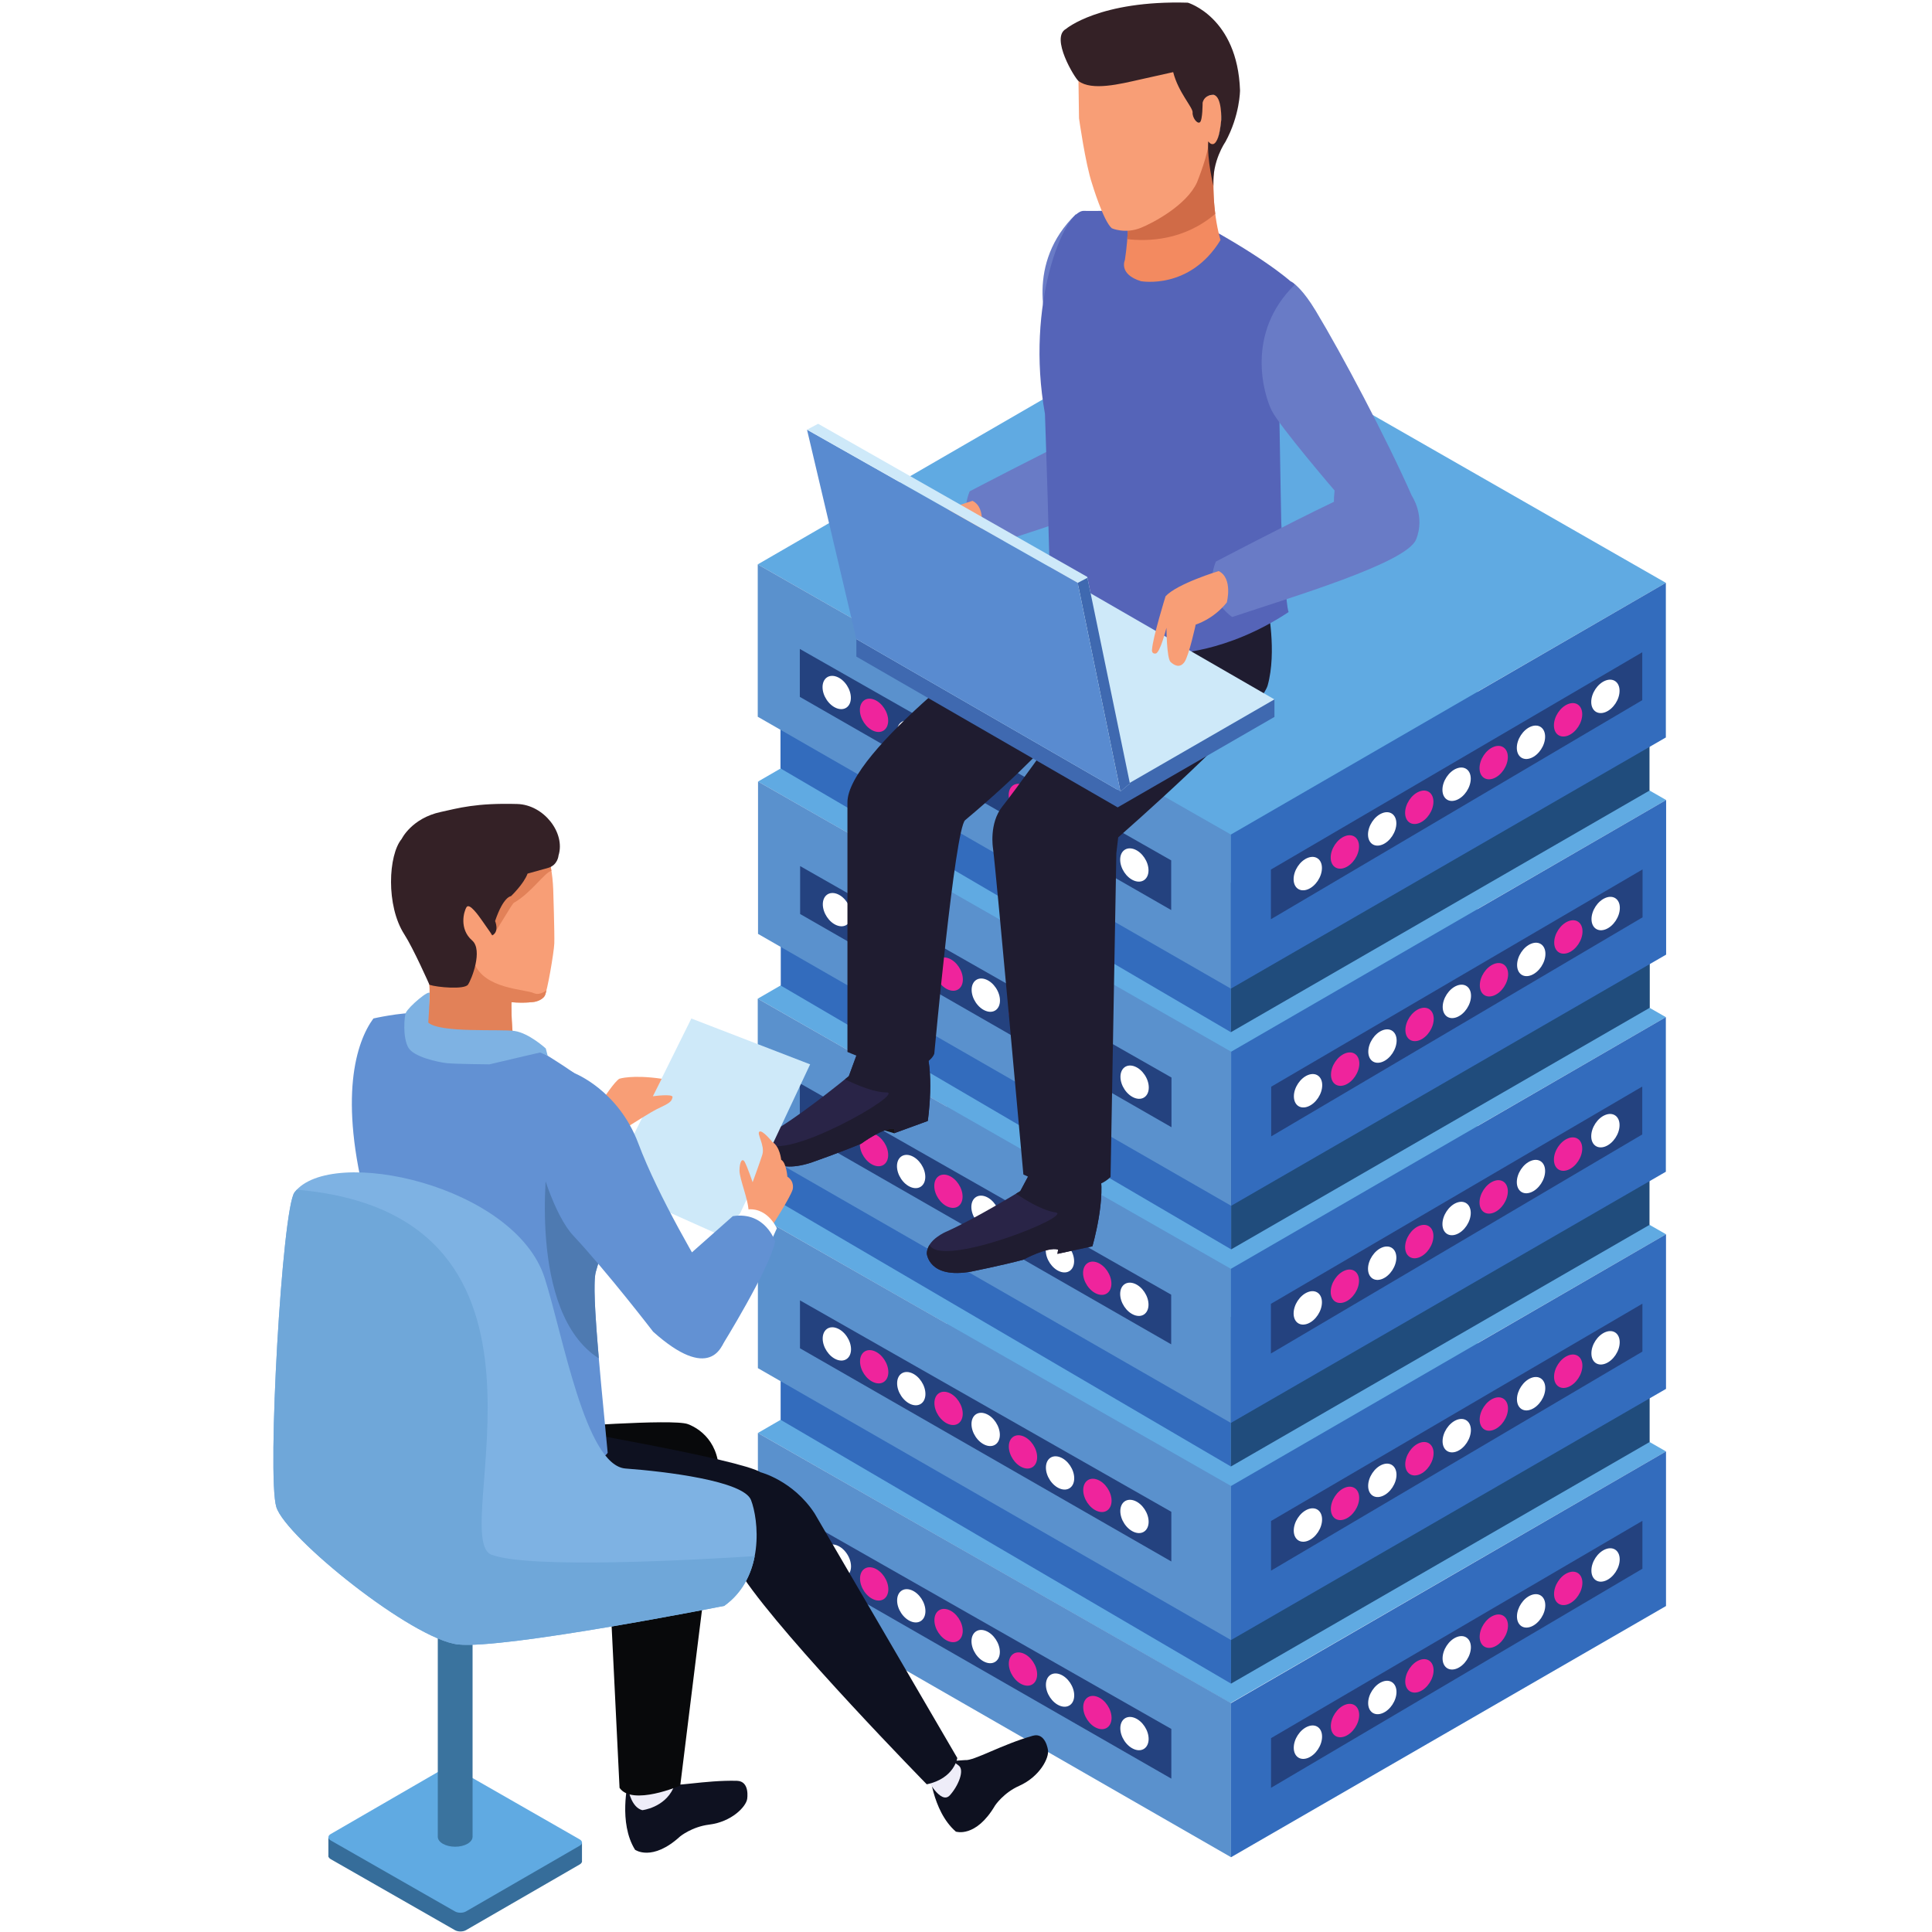 <?xml version="1.0" encoding="UTF-8"?>
<svg xmlns="http://www.w3.org/2000/svg" xmlns:xlink="http://www.w3.org/1999/xlink" width="375pt" height="375pt" viewBox="0 0 375 375" version="1.2">
<defs>
<clipPath id="clip1">
  <path d="M 147 229 L 323.297 229 L 323.297 331 L 147 331 Z M 147 229 "/>
</clipPath>
<clipPath id="clip2">
  <path d="M 238 281 L 323.297 281 L 323.297 361 L 238 361 Z M 238 281 "/>
</clipPath>
<clipPath id="clip3">
  <path d="M 147 187 L 323.297 187 L 323.297 289 L 147 289 Z M 147 187 "/>
</clipPath>
<clipPath id="clip4">
  <path d="M 238 239 L 323.297 239 L 323.297 319 L 238 319 Z M 238 239 "/>
</clipPath>
<clipPath id="clip5">
  <path d="M 147 144 L 323.297 144 L 323.297 247 L 147 247 Z M 147 144 "/>
</clipPath>
<clipPath id="clip6">
  <path d="M 238 197 L 323.297 197 L 323.297 277 L 238 277 Z M 238 197 "/>
</clipPath>
<clipPath id="clip7">
  <path d="M 147 102 L 323.297 102 L 323.297 205 L 147 205 Z M 147 102 "/>
</clipPath>
<clipPath id="clip8">
  <path d="M 238 155 L 323.297 155 L 323.297 235 L 238 235 Z M 238 155 "/>
</clipPath>
<clipPath id="clip9">
  <path d="M 147 60 L 323.297 60 L 323.297 162 L 147 162 Z M 147 60 "/>
</clipPath>
<clipPath id="clip10">
  <path d="M 238 113 L 323.297 113 L 323.297 192 L 238 192 Z M 238 113 "/>
</clipPath>
</defs>
<g id="surface1">
<rect x="0" y="0" width="375" height="375" style="fill:rgb(100%,100%,100%);fill-opacity:1;stroke:none;"/>
<rect x="0" y="0" width="375" height="375" style="fill:rgb(100%,100%,100%);fill-opacity:1;stroke:none;"/>
<rect x="0" y="0" width="375" height="375" style="fill:rgb(100%,100%,100%);fill-opacity:1;stroke:none;"/>
<g clip-path="url(#clip1)" clip-rule="nonzero">
<path style=" stroke:none;fill-rule:nonzero;fill:rgb(37.65%,66.669%,88.629%);fill-opacity:1;" d="M 238.84 330.574 L 147.105 278.141 L 231.66 229.207 L 323.371 281.719 L 238.84 330.574 "/>
</g>
<path style=" stroke:none;fill-rule:nonzero;fill:rgb(35.289%,56.859%,80.389%);fill-opacity:1;" d="M 238.945 360.484 L 147.105 307.703 L 147.105 278.141 L 238.945 330.574 L 238.945 360.484 "/>
<path style=" stroke:none;fill-rule:nonzero;fill:rgb(14.119%,25.879%,49.799%);fill-opacity:1;" d="M 227.355 345.234 L 155.277 303.852 L 155.277 294.555 L 227.355 335.59 L 227.355 345.234 "/>
<g clip-path="url(#clip2)" clip-rule="nonzero">
<path style=" stroke:none;fill-rule:nonzero;fill:rgb(20%,42.349%,74.12%);fill-opacity:1;" d="M 238.945 330.574 L 323.371 281.719 L 323.371 311.73 L 238.945 360.484 L 238.945 330.574 "/>
</g>
<path style=" stroke:none;fill-rule:nonzero;fill:rgb(93.729%,14.119%,61.179%);fill-opacity:1;" d="M 215.754 333.457 C 215.742 335.141 214.504 336.039 212.988 335.457 C 211.473 334.879 210.246 333.039 210.254 331.355 C 210.262 329.668 211.496 328.77 213.016 329.352 C 214.535 329.934 215.758 331.77 215.754 333.457 "/>
<path style=" stroke:none;fill-rule:nonzero;fill:rgb(100%,100%,100%);fill-opacity:1;" d="M 222.949 337.543 C 222.938 339.227 221.703 340.121 220.191 339.543 C 218.668 338.961 217.445 337.125 217.453 335.438 C 217.461 333.75 218.699 332.855 220.215 333.434 C 221.73 334.02 222.957 335.852 222.949 337.543 "/>
<path style=" stroke:none;fill-rule:nonzero;fill:rgb(93.729%,14.119%,61.179%);fill-opacity:1;" d="M 201.309 325.016 C 201.297 326.699 200.062 327.594 198.547 327.016 C 197.027 326.43 195.805 324.598 195.812 322.91 C 195.816 321.223 197.059 320.328 198.574 320.906 C 200.09 321.488 201.32 323.324 201.309 325.016 "/>
<path style=" stroke:none;fill-rule:nonzero;fill:rgb(100%,100%,100%);fill-opacity:1;" d="M 208.504 329.094 C 208.496 330.781 207.27 331.68 205.746 331.098 C 204.23 330.516 203 328.68 203.012 326.996 C 203.023 325.309 204.25 324.41 205.773 324.992 C 207.289 325.574 208.516 327.41 208.504 329.094 "/>
<path style=" stroke:none;fill-rule:nonzero;fill:rgb(93.729%,14.119%,61.179%);fill-opacity:1;" d="M 186.867 316.566 C 186.855 318.254 185.621 319.152 184.105 318.57 C 182.586 317.984 181.359 316.152 181.367 314.465 C 181.379 312.777 182.609 311.883 184.133 312.465 C 185.648 313.043 186.871 314.883 186.867 316.566 "/>
<path style=" stroke:none;fill-rule:nonzero;fill:rgb(100%,100%,100%);fill-opacity:1;" d="M 194.07 320.652 C 194.059 322.34 192.82 323.234 191.305 322.652 C 189.785 322.074 188.562 320.234 188.566 318.551 C 188.57 316.863 189.812 315.965 191.332 316.547 C 192.844 317.129 194.07 318.965 194.07 320.652 "/>
<path style=" stroke:none;fill-rule:nonzero;fill:rgb(93.729%,14.119%,61.179%);fill-opacity:1;" d="M 172.426 308.488 C 172.418 310.176 171.18 311.07 169.664 310.488 C 168.141 309.91 166.922 308.07 166.934 306.387 C 166.934 304.699 168.172 303.801 169.691 304.383 C 171.207 304.965 172.43 306.801 172.426 308.488 "/>
<path style=" stroke:none;fill-rule:nonzero;fill:rgb(100%,100%,100%);fill-opacity:1;" d="M 179.625 312.734 C 179.617 314.422 178.379 315.32 176.863 314.738 C 175.348 314.156 174.117 312.32 174.133 310.637 C 174.133 308.949 175.371 308.051 176.891 308.633 C 178.414 309.211 179.633 311.055 179.625 312.734 "/>
<path style=" stroke:none;fill-rule:nonzero;fill:rgb(100%,100%,100%);fill-opacity:1;" d="M 165.184 304.055 C 165.176 305.742 163.938 306.637 162.422 306.055 C 160.902 305.477 159.684 303.637 159.684 301.953 C 159.691 300.266 160.93 299.371 162.441 299.949 C 163.965 300.531 165.188 302.367 165.184 304.055 "/>
<path style=" stroke:none;fill-rule:nonzero;fill:rgb(14.119%,25.879%,49.799%);fill-opacity:1;" d="M 246.707 347.012 L 318.789 304.492 L 318.789 295.195 L 246.707 337.371 L 246.707 347.012 "/>
<path style=" stroke:none;fill-rule:nonzero;fill:rgb(93.729%,14.119%,61.179%);fill-opacity:1;" d="M 258.316 335.051 C 258.328 336.738 259.562 337.617 261.078 337.012 C 262.598 336.406 263.824 334.551 263.816 332.863 C 263.805 331.18 262.57 330.301 261.051 330.906 C 259.535 331.512 258.309 333.367 258.316 335.051 "/>
<path style=" stroke:none;fill-rule:nonzero;fill:rgb(100%,100%,100%);fill-opacity:1;" d="M 251.117 339.254 C 251.129 340.938 252.363 341.812 253.883 341.211 C 255.398 340.605 256.625 338.746 256.613 337.062 C 256.609 335.375 255.367 334.496 253.855 335.102 C 252.332 335.707 251.109 337.562 251.117 339.254 "/>
<path style=" stroke:none;fill-rule:nonzero;fill:rgb(93.729%,14.119%,61.179%);fill-opacity:1;" d="M 272.758 326.383 C 272.766 328.066 274 328.945 275.523 328.34 C 277.035 327.734 278.266 325.875 278.258 324.191 C 278.25 322.504 277.012 321.629 275.496 322.23 C 273.973 322.836 272.754 324.695 272.758 326.383 "/>
<path style=" stroke:none;fill-rule:nonzero;fill:rgb(100%,100%,100%);fill-opacity:1;" d="M 265.559 330.578 C 265.566 332.266 266.805 333.141 268.32 332.535 C 269.844 331.93 271.066 330.074 271.059 328.391 C 271.047 326.703 269.812 325.824 268.293 326.43 C 266.777 327.039 265.551 328.895 265.559 330.578 "/>
<path style=" stroke:none;fill-rule:nonzero;fill:rgb(93.729%,14.119%,61.179%);fill-opacity:1;" d="M 287.203 317.707 C 287.211 319.395 288.449 320.27 289.965 319.664 C 291.48 319.059 292.707 317.203 292.699 315.516 C 292.691 313.832 291.457 312.953 289.938 313.559 C 288.422 314.164 287.195 316.023 287.203 317.707 "/>
<path style=" stroke:none;fill-rule:nonzero;fill:rgb(100%,100%,100%);fill-opacity:1;" d="M 280.004 321.906 C 280.012 323.594 281.246 324.469 282.77 323.863 C 284.285 323.258 285.504 321.398 285.5 319.719 C 285.492 318.031 284.254 317.152 282.734 317.758 C 281.219 318.363 279.996 320.223 280.004 321.906 "/>
<path style=" stroke:none;fill-rule:nonzero;fill:rgb(93.729%,14.119%,61.179%);fill-opacity:1;" d="M 301.641 309.402 C 301.652 311.086 302.891 311.961 304.402 311.359 C 305.922 310.754 307.145 308.895 307.141 307.211 C 307.133 305.523 305.895 304.648 304.379 305.254 C 302.852 305.855 301.633 307.715 301.641 309.402 "/>
<path style=" stroke:none;fill-rule:nonzero;fill:rgb(100%,100%,100%);fill-opacity:1;" d="M 294.441 313.762 C 294.449 315.449 295.688 316.328 297.203 315.723 C 298.719 315.113 299.949 313.258 299.938 311.57 C 299.934 309.887 298.699 309.012 297.176 309.617 C 295.66 310.219 294.438 312.074 294.441 313.762 "/>
<path style=" stroke:none;fill-rule:nonzero;fill:rgb(100%,100%,100%);fill-opacity:1;" d="M 308.891 304.852 C 308.891 306.539 310.133 307.414 311.648 306.809 C 313.164 306.203 314.391 304.348 314.383 302.66 C 314.375 300.977 313.141 300.098 311.621 300.707 C 310.105 301.309 308.879 303.168 308.891 304.852 "/>
<path style=" stroke:none;fill-rule:nonzero;fill:rgb(20%,42.349%,74.12%);fill-opacity:1;" d="M 238.945 326.789 L 151.52 275.586 L 151.52 246.82 L 238.945 297.781 L 238.945 326.789 "/>
<path style=" stroke:none;fill-rule:nonzero;fill:rgb(12.549%,29.799%,48.63%);fill-opacity:1;" d="M 238.945 297.777 L 320.195 250.781 L 320.195 279.891 L 238.945 326.789 L 238.945 297.777 "/>
<g clip-path="url(#clip3)" clip-rule="nonzero">
<path style=" stroke:none;fill-rule:nonzero;fill:rgb(37.65%,66.669%,88.629%);fill-opacity:1;" d="M 238.84 288.426 L 147.105 235.988 L 231.66 187.059 L 323.371 239.57 L 238.84 288.426 "/>
</g>
<path style=" stroke:none;fill-rule:nonzero;fill:rgb(35.289%,56.859%,80.389%);fill-opacity:1;" d="M 238.945 318.332 L 147.105 265.555 L 147.105 235.988 L 238.945 288.426 L 238.945 318.332 "/>
<path style=" stroke:none;fill-rule:nonzero;fill:rgb(14.119%,25.879%,49.799%);fill-opacity:1;" d="M 227.355 303.082 L 155.277 261.703 L 155.277 252.402 L 227.355 293.441 L 227.355 303.082 "/>
<g clip-path="url(#clip4)" clip-rule="nonzero">
<path style=" stroke:none;fill-rule:nonzero;fill:rgb(20%,42.349%,74.12%);fill-opacity:1;" d="M 238.945 288.426 L 323.371 239.57 L 323.371 269.582 L 238.945 318.332 L 238.945 288.426 "/>
</g>
<path style=" stroke:none;fill-rule:nonzero;fill:rgb(93.729%,14.119%,61.179%);fill-opacity:1;" d="M 215.754 291.305 C 215.742 292.992 214.504 293.891 212.988 293.309 C 211.473 292.727 210.246 290.891 210.254 289.207 C 210.262 287.52 211.496 286.621 213.016 287.203 C 214.535 287.781 215.758 289.621 215.754 291.305 "/>
<path style=" stroke:none;fill-rule:nonzero;fill:rgb(100%,100%,100%);fill-opacity:1;" d="M 222.949 295.391 C 222.938 297.078 221.703 297.973 220.191 297.395 C 218.668 296.812 217.445 294.973 217.453 293.289 C 217.461 291.602 218.699 290.707 220.215 291.285 C 221.73 291.867 222.957 293.707 222.949 295.391 "/>
<path style=" stroke:none;fill-rule:nonzero;fill:rgb(93.729%,14.119%,61.179%);fill-opacity:1;" d="M 201.309 282.863 C 201.297 284.551 200.062 285.445 198.547 284.867 C 197.027 284.285 195.805 282.445 195.812 280.758 C 195.816 279.074 197.059 278.18 198.574 278.758 C 200.09 279.34 201.32 281.176 201.309 282.863 "/>
<path style=" stroke:none;fill-rule:nonzero;fill:rgb(100%,100%,100%);fill-opacity:1;" d="M 208.504 286.949 C 208.496 288.633 207.27 289.527 205.746 288.949 C 204.23 288.367 203 286.531 203.012 284.844 C 203.023 283.156 204.25 282.262 205.773 282.844 C 207.289 283.422 208.516 285.262 208.504 286.949 "/>
<path style=" stroke:none;fill-rule:nonzero;fill:rgb(93.729%,14.119%,61.179%);fill-opacity:1;" d="M 186.867 274.418 C 186.855 276.105 185.621 277 184.105 276.422 C 182.586 275.836 181.359 274 181.367 272.316 C 181.379 270.629 182.609 269.734 184.133 270.312 C 185.648 270.895 186.871 272.73 186.867 274.418 "/>
<path style=" stroke:none;fill-rule:nonzero;fill:rgb(100%,100%,100%);fill-opacity:1;" d="M 194.07 278.504 C 194.059 280.188 192.82 281.082 191.305 280.504 C 189.785 279.922 188.562 278.086 188.566 276.398 C 188.57 274.715 189.812 273.816 191.332 274.402 C 192.844 274.98 194.07 276.816 194.07 278.504 "/>
<path style=" stroke:none;fill-rule:nonzero;fill:rgb(93.729%,14.119%,61.179%);fill-opacity:1;" d="M 172.426 266.34 C 172.418 268.023 171.18 268.922 169.664 268.34 C 168.141 267.758 166.922 265.926 166.934 264.234 C 166.934 262.551 168.172 261.652 169.691 262.234 C 171.207 262.816 172.43 264.652 172.426 266.34 "/>
<path style=" stroke:none;fill-rule:nonzero;fill:rgb(100%,100%,100%);fill-opacity:1;" d="M 179.625 270.586 C 179.617 272.273 178.379 273.168 176.863 272.59 C 175.348 272.004 174.117 270.168 174.133 268.484 C 174.133 266.797 175.371 265.902 176.891 266.48 C 178.414 267.062 179.633 268.902 179.625 270.586 "/>
<path style=" stroke:none;fill-rule:nonzero;fill:rgb(100%,100%,100%);fill-opacity:1;" d="M 165.184 261.906 C 165.176 263.594 163.938 264.488 162.422 263.906 C 160.902 263.324 159.684 261.488 159.684 259.805 C 159.691 258.117 160.93 257.219 162.441 257.801 C 163.965 258.383 165.188 260.219 165.184 261.906 "/>
<path style=" stroke:none;fill-rule:nonzero;fill:rgb(14.119%,25.879%,49.799%);fill-opacity:1;" d="M 246.707 304.859 L 318.789 262.344 L 318.789 253.043 L 246.707 295.223 L 246.707 304.859 "/>
<path style=" stroke:none;fill-rule:nonzero;fill:rgb(93.729%,14.119%,61.179%);fill-opacity:1;" d="M 258.316 292.902 C 258.328 294.59 259.562 295.465 261.078 294.859 C 262.598 294.254 263.824 292.398 263.816 290.711 C 263.805 289.027 262.57 288.152 261.051 288.758 C 259.535 289.359 258.309 291.219 258.316 292.902 "/>
<path style=" stroke:none;fill-rule:nonzero;fill:rgb(100%,100%,100%);fill-opacity:1;" d="M 251.117 297.102 C 251.129 298.785 252.363 299.664 253.883 299.059 C 255.398 298.453 256.625 296.598 256.613 294.914 C 256.609 293.227 255.367 292.348 253.855 292.953 C 252.332 293.559 251.109 295.414 251.117 297.102 "/>
<path style=" stroke:none;fill-rule:nonzero;fill:rgb(93.729%,14.119%,61.179%);fill-opacity:1;" d="M 272.758 284.23 C 272.766 285.918 274 286.793 275.523 286.191 C 277.035 285.582 278.266 283.727 278.258 282.043 C 278.25 280.355 277.012 279.48 275.496 280.082 C 273.973 280.688 272.754 282.543 272.758 284.23 "/>
<path style=" stroke:none;fill-rule:nonzero;fill:rgb(100%,100%,100%);fill-opacity:1;" d="M 265.559 288.43 C 265.566 290.117 266.805 290.992 268.32 290.387 C 269.844 289.781 271.066 287.922 271.059 286.238 C 271.047 284.551 269.812 283.676 268.293 284.281 C 266.777 284.887 265.551 286.742 265.559 288.43 "/>
<path style=" stroke:none;fill-rule:nonzero;fill:rgb(93.729%,14.119%,61.179%);fill-opacity:1;" d="M 287.203 275.559 C 287.211 277.246 288.449 278.121 289.965 277.512 C 291.48 276.91 292.707 275.055 292.699 273.371 C 292.691 271.684 291.457 270.805 289.938 271.41 C 288.422 272.016 287.195 273.871 287.203 275.559 "/>
<path style=" stroke:none;fill-rule:nonzero;fill:rgb(100%,100%,100%);fill-opacity:1;" d="M 280.004 279.754 C 280.012 281.441 281.246 282.316 282.77 281.715 C 284.285 281.105 285.504 279.25 285.5 277.566 C 285.492 275.879 284.254 275.004 282.734 275.605 C 281.219 276.211 279.996 278.07 280.004 279.754 "/>
<path style=" stroke:none;fill-rule:nonzero;fill:rgb(93.729%,14.119%,61.179%);fill-opacity:1;" d="M 301.641 267.25 C 301.652 268.934 302.891 269.812 304.402 269.211 C 305.922 268.605 307.145 266.75 307.141 265.062 C 307.133 263.375 305.895 262.496 304.379 263.102 C 302.852 263.707 301.633 265.562 301.641 267.25 "/>
<path style=" stroke:none;fill-rule:nonzero;fill:rgb(100%,100%,100%);fill-opacity:1;" d="M 294.441 271.613 C 294.449 273.301 295.688 274.176 297.203 273.57 C 298.719 272.965 299.949 271.105 299.938 269.422 C 299.934 267.738 298.699 266.859 297.176 267.465 C 295.66 268.07 294.438 269.926 294.441 271.613 "/>
<path style=" stroke:none;fill-rule:nonzero;fill:rgb(100%,100%,100%);fill-opacity:1;" d="M 308.891 262.703 C 308.891 264.391 310.133 265.266 311.648 264.66 C 313.164 264.055 314.391 262.199 314.383 260.512 C 314.375 258.828 313.141 257.949 311.621 258.555 C 310.105 259.16 308.879 261.016 308.891 262.703 "/>
<path style=" stroke:none;fill-rule:nonzero;fill:rgb(20%,42.349%,74.12%);fill-opacity:1;" d="M 238.914 284.645 L 151.492 233.441 L 151.492 204.676 L 238.914 255.637 L 238.914 284.645 "/>
<path style=" stroke:none;fill-rule:nonzero;fill:rgb(12.549%,29.799%,48.63%);fill-opacity:1;" d="M 238.914 255.637 L 320.168 208.637 L 320.168 237.746 L 238.914 284.645 L 238.914 255.637 "/>
<g clip-path="url(#clip5)" clip-rule="nonzero">
<path style=" stroke:none;fill-rule:nonzero;fill:rgb(37.65%,66.669%,88.629%);fill-opacity:1;" d="M 238.82 246.277 L 147.078 193.844 L 231.633 144.914 L 323.34 197.426 L 238.82 246.277 "/>
</g>
<path style=" stroke:none;fill-rule:nonzero;fill:rgb(35.289%,56.859%,80.389%);fill-opacity:1;" d="M 238.914 276.188 L 147.078 223.41 L 147.078 193.844 L 238.914 246.277 L 238.914 276.188 "/>
<path style=" stroke:none;fill-rule:nonzero;fill:rgb(14.119%,25.879%,49.799%);fill-opacity:1;" d="M 227.328 260.934 L 155.246 219.555 L 155.246 210.258 L 227.328 251.297 L 227.328 260.934 "/>
<g clip-path="url(#clip6)" clip-rule="nonzero">
<path style=" stroke:none;fill-rule:nonzero;fill:rgb(20%,42.349%,74.12%);fill-opacity:1;" d="M 238.914 246.277 L 323.34 197.426 L 323.34 227.434 L 238.914 276.188 L 238.914 246.277 "/>
</g>
<path style=" stroke:none;fill-rule:nonzero;fill:rgb(93.729%,14.119%,61.179%);fill-opacity:1;" d="M 215.723 249.16 C 215.715 250.848 214.48 251.742 212.961 251.16 C 211.441 250.578 210.219 248.742 210.223 247.059 C 210.234 245.371 211.473 244.473 212.988 245.055 C 214.504 245.637 215.727 247.477 215.723 249.16 "/>
<path style=" stroke:none;fill-rule:nonzero;fill:rgb(100%,100%,100%);fill-opacity:1;" d="M 222.926 253.246 C 222.914 254.93 221.676 255.828 220.16 255.246 C 218.641 254.664 217.418 252.828 217.426 251.145 C 217.43 249.457 218.668 248.559 220.191 249.141 C 221.703 249.719 222.934 251.559 222.926 253.246 "/>
<path style=" stroke:none;fill-rule:nonzero;fill:rgb(93.729%,14.119%,61.179%);fill-opacity:1;" d="M 201.277 240.719 C 201.273 242.402 200.035 243.301 198.52 242.715 C 197 242.137 195.777 240.301 195.785 238.613 C 195.793 236.926 197.027 236.031 198.547 236.609 C 200.062 237.191 201.289 239.031 201.277 240.719 "/>
<path style=" stroke:none;fill-rule:nonzero;fill:rgb(100%,100%,100%);fill-opacity:1;" d="M 208.484 244.801 C 208.473 246.488 207.238 247.383 205.719 246.801 C 204.199 246.219 202.973 244.383 202.984 242.699 C 202.988 241.012 204.23 240.113 205.746 240.695 C 207.27 241.277 208.488 243.113 208.484 244.801 "/>
<path style=" stroke:none;fill-rule:nonzero;fill:rgb(93.729%,14.119%,61.179%);fill-opacity:1;" d="M 186.836 232.273 C 186.828 233.957 185.598 234.855 184.074 234.273 C 182.559 233.695 181.332 231.855 181.344 230.172 C 181.348 228.484 182.586 227.586 184.105 228.168 C 185.621 228.746 186.844 230.586 186.836 232.273 "/>
<path style=" stroke:none;fill-rule:nonzero;fill:rgb(100%,100%,100%);fill-opacity:1;" d="M 194.039 236.355 C 194.031 238.043 192.793 238.938 191.277 238.359 C 189.758 237.773 188.535 235.938 188.539 234.254 C 188.551 232.566 189.785 231.672 191.305 232.25 C 192.82 232.832 194.043 234.668 194.039 236.355 "/>
<path style=" stroke:none;fill-rule:nonzero;fill:rgb(93.729%,14.119%,61.179%);fill-opacity:1;" d="M 172.395 224.191 C 172.391 225.879 171.152 226.773 169.633 226.191 C 168.121 225.609 166.891 223.773 166.902 222.09 C 166.91 220.406 168.141 219.508 169.664 220.086 C 171.18 220.668 172.402 222.504 172.395 224.191 "/>
<path style=" stroke:none;fill-rule:nonzero;fill:rgb(100%,100%,100%);fill-opacity:1;" d="M 179.598 228.441 C 179.59 230.129 178.352 231.023 176.836 230.441 C 175.316 229.863 174.098 228.023 174.102 226.34 C 174.109 224.652 175.348 223.754 176.863 224.336 C 178.379 224.918 179.605 226.754 179.598 228.441 "/>
<path style=" stroke:none;fill-rule:nonzero;fill:rgb(100%,100%,100%);fill-opacity:1;" d="M 165.152 219.758 C 165.148 221.445 163.91 222.34 162.395 221.762 C 160.875 221.18 159.648 219.34 159.656 217.656 C 159.664 215.969 160.902 215.07 162.422 215.652 C 163.938 216.234 165.16 218.074 165.152 219.758 "/>
<path style=" stroke:none;fill-rule:nonzero;fill:rgb(14.119%,25.879%,49.799%);fill-opacity:1;" d="M 246.684 262.715 L 318.762 220.195 L 318.762 210.898 L 246.684 253.074 L 246.684 262.715 "/>
<path style=" stroke:none;fill-rule:nonzero;fill:rgb(93.729%,14.119%,61.179%);fill-opacity:1;" d="M 258.289 250.758 C 258.293 252.445 259.535 253.32 261.051 252.715 C 262.57 252.109 263.793 250.254 263.785 248.566 C 263.777 246.879 262.539 246.004 261.023 246.609 C 259.508 247.215 258.281 249.07 258.289 250.758 "/>
<path style=" stroke:none;fill-rule:nonzero;fill:rgb(100%,100%,100%);fill-opacity:1;" d="M 251.09 254.957 C 251.098 256.641 252.332 257.516 253.855 256.91 C 255.367 256.309 256.594 254.449 256.586 252.766 C 256.582 251.078 255.344 250.203 253.824 250.809 C 252.305 251.414 251.082 253.266 251.09 254.957 "/>
<path style=" stroke:none;fill-rule:nonzero;fill:rgb(93.729%,14.119%,61.179%);fill-opacity:1;" d="M 272.734 242.086 C 272.742 243.773 273.973 244.645 275.496 244.039 C 277.012 243.434 278.238 241.582 278.227 239.895 C 278.219 238.207 276.984 237.332 275.465 237.938 C 273.945 238.539 272.723 240.398 272.734 242.086 "/>
<path style=" stroke:none;fill-rule:nonzero;fill:rgb(100%,100%,100%);fill-opacity:1;" d="M 265.531 246.285 C 265.543 247.969 266.777 248.844 268.293 248.238 C 269.812 247.633 271.035 245.777 271.031 244.09 C 271.02 242.406 269.785 241.531 268.27 242.133 C 266.754 242.738 265.527 244.598 265.531 246.285 "/>
<path style=" stroke:none;fill-rule:nonzero;fill:rgb(93.729%,14.119%,61.179%);fill-opacity:1;" d="M 287.176 233.414 C 287.184 235.098 288.422 235.977 289.938 235.371 C 291.457 234.766 292.676 232.91 292.672 231.223 C 292.66 229.535 291.426 228.66 289.914 229.262 C 288.387 229.871 287.168 231.727 287.176 233.414 "/>
<path style=" stroke:none;fill-rule:nonzero;fill:rgb(100%,100%,100%);fill-opacity:1;" d="M 279.977 237.609 C 279.984 239.297 281.219 240.172 282.734 239.566 C 284.254 238.961 285.477 237.105 285.473 235.418 C 285.465 233.734 284.23 232.855 282.707 233.461 C 281.195 234.07 279.969 235.926 279.977 237.609 "/>
<path style=" stroke:none;fill-rule:nonzero;fill:rgb(93.729%,14.119%,61.179%);fill-opacity:1;" d="M 301.617 225.102 C 301.625 226.793 302.852 227.668 304.379 227.062 C 305.895 226.457 307.121 224.598 307.109 222.914 C 307.105 221.23 305.867 220.352 304.352 220.957 C 302.832 221.559 301.605 223.418 301.617 225.102 "/>
<path style=" stroke:none;fill-rule:nonzero;fill:rgb(100%,100%,100%);fill-opacity:1;" d="M 294.414 229.465 C 294.422 231.152 295.66 232.027 297.176 231.422 C 298.695 230.82 299.918 228.961 299.906 227.277 C 299.902 225.59 298.672 224.715 297.148 225.32 C 295.633 225.922 294.406 227.777 294.414 229.465 "/>
<path style=" stroke:none;fill-rule:nonzero;fill:rgb(100%,100%,100%);fill-opacity:1;" d="M 308.859 220.555 C 308.863 222.242 310.105 223.121 311.621 222.516 C 313.141 221.91 314.363 220.051 314.355 218.367 C 314.348 216.68 313.113 215.805 311.59 216.41 C 310.074 217.012 308.852 218.871 308.859 220.555 "/>
<path style=" stroke:none;fill-rule:nonzero;fill:rgb(20%,42.349%,74.12%);fill-opacity:1;" d="M 238.969 242.5 L 151.547 191.297 L 151.547 162.527 L 238.969 213.492 L 238.969 242.5 "/>
<path style=" stroke:none;fill-rule:nonzero;fill:rgb(12.549%,29.799%,48.63%);fill-opacity:1;" d="M 238.969 213.492 L 320.219 166.496 L 320.219 195.605 L 238.969 242.5 L 238.969 213.492 "/>
<g clip-path="url(#clip7)" clip-rule="nonzero">
<path style=" stroke:none;fill-rule:nonzero;fill:rgb(37.65%,66.669%,88.629%);fill-opacity:1;" d="M 238.867 204.133 L 147.133 151.699 L 231.688 102.77 L 323.395 155.281 L 238.867 204.133 "/>
</g>
<path style=" stroke:none;fill-rule:nonzero;fill:rgb(35.289%,56.859%,80.389%);fill-opacity:1;" d="M 238.969 234.043 L 147.133 181.266 L 147.133 151.695 L 238.969 204.133 L 238.969 234.043 "/>
<path style=" stroke:none;fill-rule:nonzero;fill:rgb(14.119%,25.879%,49.799%);fill-opacity:1;" d="M 227.383 218.793 L 155.305 177.41 L 155.305 168.109 L 227.383 209.148 L 227.383 218.793 "/>
<g clip-path="url(#clip8)" clip-rule="nonzero">
<path style=" stroke:none;fill-rule:nonzero;fill:rgb(20%,42.349%,74.12%);fill-opacity:1;" d="M 238.969 204.133 L 323.395 155.281 L 323.395 185.293 L 238.969 234.043 L 238.969 204.133 "/>
</g>
<path style=" stroke:none;fill-rule:nonzero;fill:rgb(93.729%,14.119%,61.179%);fill-opacity:1;" d="M 215.781 207.016 C 215.77 208.699 214.535 209.598 213.016 209.016 C 211.496 208.434 210.273 206.602 210.277 204.914 C 210.289 203.227 211.523 202.332 213.043 202.914 C 214.562 203.492 215.789 205.328 215.781 207.016 "/>
<path style=" stroke:none;fill-rule:nonzero;fill:rgb(100%,100%,100%);fill-opacity:1;" d="M 222.977 211.102 C 222.973 212.789 221.73 213.684 220.215 213.102 C 218.699 212.52 217.473 210.684 217.48 208.996 C 217.488 207.309 218.723 206.414 220.242 206.996 C 221.758 207.578 222.988 209.414 222.977 211.102 "/>
<path style=" stroke:none;fill-rule:nonzero;fill:rgb(93.729%,14.119%,61.179%);fill-opacity:1;" d="M 201.336 198.57 C 201.328 200.258 200.09 201.152 198.574 200.57 C 197.059 199.988 195.832 198.156 195.84 196.469 C 195.844 194.785 197.086 193.883 198.594 194.469 C 200.121 195.047 201.344 196.887 201.336 198.57 "/>
<path style=" stroke:none;fill-rule:nonzero;fill:rgb(100%,100%,100%);fill-opacity:1;" d="M 208.535 202.656 C 208.527 204.34 207.289 205.238 205.773 204.656 C 204.25 204.078 203.031 202.238 203.039 200.551 C 203.043 198.867 204.281 197.969 205.801 198.551 C 207.316 199.133 208.543 200.969 208.535 202.656 "/>
<path style=" stroke:none;fill-rule:nonzero;fill:rgb(93.729%,14.119%,61.179%);fill-opacity:1;" d="M 186.891 190.129 C 186.883 191.812 185.648 192.707 184.133 192.129 C 182.609 191.547 181.387 189.711 181.398 188.023 C 181.402 186.34 182.641 185.441 184.16 186.02 C 185.676 186.605 186.902 188.441 186.891 190.129 "/>
<path style=" stroke:none;fill-rule:nonzero;fill:rgb(100%,100%,100%);fill-opacity:1;" d="M 194.094 194.211 C 194.086 195.895 192.844 196.797 191.332 196.211 C 189.812 195.633 188.586 193.793 188.594 192.109 C 188.602 190.422 189.84 189.523 191.355 190.105 C 192.875 190.684 194.098 192.523 194.094 194.211 "/>
<path style=" stroke:none;fill-rule:nonzero;fill:rgb(93.729%,14.119%,61.179%);fill-opacity:1;" d="M 172.453 182.047 C 172.445 183.73 171.207 184.629 169.691 184.047 C 168.172 183.469 166.949 181.629 166.953 179.941 C 166.965 178.258 168.203 177.363 169.715 177.941 C 171.238 178.523 172.465 180.359 172.453 182.047 "/>
<path style=" stroke:none;fill-rule:nonzero;fill:rgb(100%,100%,100%);fill-opacity:1;" d="M 179.652 186.297 C 179.641 187.984 178.414 188.879 176.891 188.297 C 175.371 187.715 174.148 185.879 174.156 184.191 C 174.164 182.508 175.402 181.609 176.918 182.188 C 178.434 182.773 179.66 184.609 179.652 186.297 "/>
<path style=" stroke:none;fill-rule:nonzero;fill:rgb(100%,100%,100%);fill-opacity:1;" d="M 165.207 177.613 C 165.199 179.301 163.965 180.199 162.441 179.613 C 160.93 179.035 159.703 177.199 159.707 175.512 C 159.719 173.824 160.957 172.93 162.477 173.508 C 163.992 174.09 165.215 175.926 165.207 177.613 "/>
<path style=" stroke:none;fill-rule:nonzero;fill:rgb(14.119%,25.879%,49.799%);fill-opacity:1;" d="M 246.738 220.57 L 318.82 178.051 L 318.82 168.754 L 246.738 210.93 L 246.738 220.57 "/>
<path style=" stroke:none;fill-rule:nonzero;fill:rgb(93.729%,14.119%,61.179%);fill-opacity:1;" d="M 258.344 208.609 C 258.355 210.297 259.59 211.176 261.109 210.57 C 262.621 209.965 263.848 208.109 263.844 206.422 C 263.832 204.734 262.598 203.859 261.078 204.465 C 259.562 205.066 258.336 206.926 258.344 208.609 "/>
<path style=" stroke:none;fill-rule:nonzero;fill:rgb(100%,100%,100%);fill-opacity:1;" d="M 251.141 212.809 C 251.152 214.5 252.391 215.371 253.902 214.766 C 255.43 214.16 256.652 212.309 256.641 210.617 C 256.637 208.938 255.398 208.059 253.883 208.66 C 252.363 209.266 251.137 211.121 251.141 212.809 "/>
<path style=" stroke:none;fill-rule:nonzero;fill:rgb(93.729%,14.119%,61.179%);fill-opacity:1;" d="M 272.789 199.938 C 272.793 201.625 274.031 202.5 275.551 201.898 C 277.07 201.293 278.293 199.434 278.285 197.75 C 278.277 196.062 277.035 195.188 275.523 195.793 C 274 196.395 272.781 198.254 272.789 199.938 "/>
<path style=" stroke:none;fill-rule:nonzero;fill:rgb(100%,100%,100%);fill-opacity:1;" d="M 265.586 204.137 C 265.594 205.824 266.832 206.703 268.348 206.094 C 269.867 205.492 271.09 203.633 271.086 201.949 C 271.074 200.262 269.844 199.383 268.32 199.988 C 266.805 200.594 265.582 202.453 265.586 204.137 "/>
<path style=" stroke:none;fill-rule:nonzero;fill:rgb(93.729%,14.119%,61.179%);fill-opacity:1;" d="M 287.234 191.27 C 287.238 192.953 288.473 193.832 289.988 193.223 C 291.508 192.617 292.734 190.762 292.727 189.078 C 292.719 187.391 291.48 186.512 289.965 187.117 C 288.449 187.723 287.219 189.582 287.234 191.27 "/>
<path style=" stroke:none;fill-rule:nonzero;fill:rgb(100%,100%,100%);fill-opacity:1;" d="M 280.027 195.465 C 280.039 197.152 281.277 198.027 282.793 197.422 C 284.312 196.816 285.531 194.961 285.523 193.273 C 285.523 191.59 284.285 190.711 282.77 191.316 C 281.246 191.922 280.023 193.777 280.027 195.465 "/>
<path style=" stroke:none;fill-rule:nonzero;fill:rgb(93.729%,14.119%,61.179%);fill-opacity:1;" d="M 301.672 182.957 C 301.676 184.645 302.918 185.52 304.434 184.918 C 305.949 184.309 307.176 182.453 307.164 180.77 C 307.156 179.082 305.922 178.207 304.402 178.812 C 302.891 179.418 301.66 181.273 301.672 182.957 "/>
<path style=" stroke:none;fill-rule:nonzero;fill:rgb(100%,100%,100%);fill-opacity:1;" d="M 294.469 187.32 C 294.477 189.008 295.711 189.883 297.23 189.277 C 298.746 188.672 299.977 186.816 299.965 185.133 C 299.961 183.445 298.727 182.566 297.203 183.172 C 295.688 183.777 294.461 185.633 294.469 187.32 "/>
<path style=" stroke:none;fill-rule:nonzero;fill:rgb(100%,100%,100%);fill-opacity:1;" d="M 308.91 178.41 C 308.922 180.098 310.156 180.973 311.676 180.371 C 313.195 179.766 314.414 177.906 314.41 176.223 C 314.41 174.535 313.164 173.66 311.648 174.266 C 310.133 174.867 308.906 176.723 308.91 178.41 "/>
<path style=" stroke:none;fill-rule:nonzero;fill:rgb(20%,42.349%,74.12%);fill-opacity:1;" d="M 238.914 200.348 L 151.492 149.145 L 151.492 120.375 L 238.914 171.34 L 238.914 200.348 "/>
<path style=" stroke:none;fill-rule:nonzero;fill:rgb(12.549%,29.799%,48.63%);fill-opacity:1;" d="M 238.914 171.34 L 320.168 124.34 L 320.168 153.449 L 238.914 200.348 L 238.914 171.34 "/>
<g clip-path="url(#clip9)" clip-rule="nonzero">
<path style=" stroke:none;fill-rule:nonzero;fill:rgb(37.65%,66.669%,88.629%);fill-opacity:1;" d="M 238.82 161.984 L 147.078 109.547 L 231.633 60.617 L 323.34 113.125 L 238.82 161.984 "/>
</g>
<path style=" stroke:none;fill-rule:nonzero;fill:rgb(35.289%,56.859%,80.389%);fill-opacity:1;" d="M 238.914 191.891 L 147.078 139.117 L 147.078 109.547 L 238.914 161.984 L 238.914 191.891 "/>
<path style=" stroke:none;fill-rule:nonzero;fill:rgb(14.119%,25.879%,49.799%);fill-opacity:1;" d="M 227.328 176.641 L 155.246 135.262 L 155.246 125.961 L 227.328 167 L 227.328 176.641 "/>
<g clip-path="url(#clip10)" clip-rule="nonzero">
<path style=" stroke:none;fill-rule:nonzero;fill:rgb(20%,42.349%,74.12%);fill-opacity:1;" d="M 238.914 161.984 L 323.34 113.125 L 323.34 143.141 L 238.914 191.891 L 238.914 161.984 "/>
</g>
<path style=" stroke:none;fill-rule:nonzero;fill:rgb(93.729%,14.119%,61.179%);fill-opacity:1;" d="M 215.723 164.867 C 215.715 166.551 214.48 167.445 212.961 166.867 C 211.441 166.289 210.219 164.449 210.223 162.762 C 210.234 161.074 211.473 160.18 212.988 160.762 C 214.504 161.34 215.727 163.18 215.723 164.867 "/>
<path style=" stroke:none;fill-rule:nonzero;fill:rgb(100%,100%,100%);fill-opacity:1;" d="M 222.926 168.953 C 222.914 170.637 221.676 171.531 220.16 170.949 C 218.641 170.367 217.418 168.535 217.426 166.844 C 217.43 165.156 218.668 164.262 220.191 164.844 C 221.703 165.426 222.934 167.266 222.926 168.953 "/>
<path style=" stroke:none;fill-rule:nonzero;fill:rgb(93.729%,14.119%,61.179%);fill-opacity:1;" d="M 201.277 156.422 C 201.273 158.109 200.035 159 198.52 158.422 C 197 157.844 195.777 156.004 195.785 154.316 C 195.793 152.629 197.027 151.734 198.547 152.316 C 200.062 152.898 201.289 154.734 201.277 156.422 "/>
<path style=" stroke:none;fill-rule:nonzero;fill:rgb(100%,100%,100%);fill-opacity:1;" d="M 208.484 160.508 C 208.473 162.191 207.238 163.086 205.719 162.508 C 204.199 161.926 202.973 160.09 202.984 158.402 C 202.988 156.715 204.23 155.82 205.746 156.398 C 207.27 156.98 208.488 158.82 208.484 160.508 "/>
<path style=" stroke:none;fill-rule:nonzero;fill:rgb(93.729%,14.119%,61.179%);fill-opacity:1;" d="M 186.836 147.98 C 186.828 149.664 185.598 150.559 184.074 149.977 C 182.559 149.398 181.332 147.559 181.344 145.875 C 181.348 144.188 182.586 143.289 184.105 143.871 C 185.621 144.453 186.844 146.289 186.836 147.98 "/>
<path style=" stroke:none;fill-rule:nonzero;fill:rgb(100%,100%,100%);fill-opacity:1;" d="M 194.039 152.062 C 194.031 153.746 192.793 154.645 191.277 154.059 C 189.758 153.48 188.535 151.645 188.539 149.957 C 188.551 148.273 189.785 147.375 191.305 147.957 C 192.82 148.535 194.043 150.375 194.039 152.062 "/>
<path style=" stroke:none;fill-rule:nonzero;fill:rgb(93.729%,14.119%,61.179%);fill-opacity:1;" d="M 172.395 139.895 C 172.391 141.582 171.152 142.48 169.633 141.898 C 168.121 141.32 166.891 139.48 166.902 137.793 C 166.91 136.109 168.141 135.211 169.664 135.793 C 171.18 136.371 172.402 138.211 172.395 139.895 "/>
<path style=" stroke:none;fill-rule:nonzero;fill:rgb(100%,100%,100%);fill-opacity:1;" d="M 179.598 144.148 C 179.59 145.832 178.352 146.727 176.836 146.148 C 175.316 145.566 174.098 143.727 174.102 142.043 C 174.109 140.355 175.348 139.461 176.863 140.039 C 178.379 140.621 179.605 142.461 179.598 144.148 "/>
<path style=" stroke:none;fill-rule:nonzero;fill:rgb(100%,100%,100%);fill-opacity:1;" d="M 165.152 135.461 C 165.148 137.148 163.91 138.047 162.395 137.465 C 160.875 136.883 159.648 135.047 159.656 133.359 C 159.664 131.676 160.902 130.777 162.422 131.363 C 163.938 131.938 165.16 133.777 165.152 135.461 "/>
<path style=" stroke:none;fill-rule:nonzero;fill:rgb(14.119%,25.879%,49.799%);fill-opacity:1;" d="M 246.684 178.422 L 318.762 135.902 L 318.762 126.605 L 246.684 168.781 L 246.684 178.422 "/>
<path style=" stroke:none;fill-rule:nonzero;fill:rgb(93.729%,14.119%,61.179%);fill-opacity:1;" d="M 258.289 166.461 C 258.293 168.148 259.535 169.023 261.051 168.418 C 262.57 167.812 263.793 165.957 263.785 164.27 C 263.777 162.586 262.539 161.707 261.023 162.312 C 259.508 162.918 258.281 164.777 258.289 166.461 "/>
<path style=" stroke:none;fill-rule:nonzero;fill:rgb(100%,100%,100%);fill-opacity:1;" d="M 251.09 170.66 C 251.098 172.344 252.332 173.223 253.855 172.617 C 255.367 172.012 256.594 170.156 256.586 168.469 C 256.582 166.785 255.344 165.906 253.824 166.512 C 252.305 167.117 251.082 168.973 251.09 170.66 "/>
<path style=" stroke:none;fill-rule:nonzero;fill:rgb(93.729%,14.119%,61.179%);fill-opacity:1;" d="M 272.734 157.789 C 272.742 159.477 273.973 160.352 275.496 159.746 C 277.012 159.141 278.238 157.285 278.227 155.598 C 278.219 153.91 276.984 153.035 275.465 153.641 C 273.945 154.242 272.723 156.102 272.734 157.789 "/>
<path style=" stroke:none;fill-rule:nonzero;fill:rgb(100%,100%,100%);fill-opacity:1;" d="M 265.531 161.988 C 265.543 163.672 266.777 164.547 268.293 163.945 C 269.812 163.34 271.035 161.48 271.031 159.797 C 271.02 158.109 269.785 157.234 268.27 157.84 C 266.754 158.445 265.527 160.301 265.531 161.988 "/>
<path style=" stroke:none;fill-rule:nonzero;fill:rgb(93.729%,14.119%,61.179%);fill-opacity:1;" d="M 287.176 149.117 C 287.184 150.805 288.422 151.676 289.938 151.074 C 291.457 150.469 292.676 148.613 292.672 146.926 C 292.66 145.238 291.426 144.363 289.914 144.965 C 288.387 145.57 287.168 147.43 287.176 149.117 "/>
<path style=" stroke:none;fill-rule:nonzero;fill:rgb(100%,100%,100%);fill-opacity:1;" d="M 279.977 153.312 C 279.984 155 281.219 155.879 282.734 155.27 C 284.254 154.668 285.477 152.812 285.473 151.125 C 285.465 149.438 284.23 148.562 282.707 149.168 C 281.195 149.773 279.969 151.629 279.977 153.312 "/>
<path style=" stroke:none;fill-rule:nonzero;fill:rgb(93.729%,14.119%,61.179%);fill-opacity:1;" d="M 301.617 140.809 C 301.625 142.496 302.852 143.371 304.379 142.766 C 305.895 142.16 307.121 140.305 307.109 138.621 C 307.105 136.934 305.867 136.059 304.352 136.66 C 302.832 137.266 301.605 139.121 301.617 140.809 "/>
<path style=" stroke:none;fill-rule:nonzero;fill:rgb(100%,100%,100%);fill-opacity:1;" d="M 294.414 145.172 C 294.422 146.859 295.66 147.734 297.176 147.129 C 298.695 146.523 299.918 144.664 299.906 142.98 C 299.902 141.297 298.672 140.418 297.148 141.023 C 295.633 141.629 294.406 143.484 294.414 145.172 "/>
<path style=" stroke:none;fill-rule:nonzero;fill:rgb(100%,100%,100%);fill-opacity:1;" d="M 308.859 136.258 C 308.863 137.945 310.105 138.82 311.621 138.219 C 313.141 137.613 314.363 135.758 314.355 134.07 C 314.348 132.387 313.113 131.508 311.59 132.113 C 310.074 132.719 308.852 134.574 308.859 136.258 "/>
<path style=" stroke:none;fill-rule:nonzero;fill:rgb(41.179%,48.239%,77.649%);fill-opacity:1;" d="M 208.82 41.586 C 208.82 41.586 210.422 42.68 212.852 46.703 C 217.906 55.082 221.254 71.297 226.238 82.586 C 226.238 82.586 228.938 86.531 227.066 91.098 C 225.199 95.664 202.93 102.254 191.387 106.129 C 191.387 106.129 185.434 102.281 188.207 95.375 C 188.207 95.375 202.371 87.945 211.152 83.754 C 211.152 83.754 211.047 83.859 211.25 81.574 C 211.25 81.574 205.855 69.156 204.328 66.102 C 202.793 63.051 199.105 51.023 208.82 41.586 "/>
<path style=" stroke:none;fill-rule:nonzero;fill:rgb(97.249%,61.96%,46.269%);fill-opacity:1;" d="M 190.332 103.301 C 190.332 103.301 191.562 98.609 188.762 97.211 C 188.762 97.211 180.715 99.633 178.441 102.105 C 178.441 102.105 175.996 109.973 175.824 112.418 C 175.824 112.418 175.645 113.324 176.52 113.219 C 177.395 113.117 178.617 108.223 178.617 108.223 C 178.617 108.223 178.66 114.168 179.43 114.863 C 180.191 115.562 181.246 116.086 182.121 114.863 C 182.992 113.641 184.297 107.598 184.297 107.598 C 184.297 107.598 187.711 106.598 190.332 103.301 "/>
<path style=" stroke:none;fill-rule:nonzero;fill:rgb(16.08%,14.119%,27.84%);fill-opacity:1;" d="M 205.379 242.543 L 205.246 243.375 L 212.031 241.91 C 212.031 241.91 214.859 232.301 213.34 226.961 L 200.59 226.418 L 198.039 231.191 C 198.039 231.191 189.41 236.492 183.699 239.055 C 183.699 239.055 179.945 240.574 179.891 243.285 C 179.891 243.285 180.227 248.305 188.531 246.809 C 188.531 246.809 194.43 245.621 198.613 244.516 C 198.613 244.516 203.352 241.93 205.379 242.543 "/>
<path style=" stroke:none;fill-rule:nonzero;fill:rgb(12.16%,10.979%,18.819%);fill-opacity:1;" d="M 205.379 242.543 C 203.352 241.93 198.613 244.516 198.613 244.516 C 194.43 245.621 188.531 246.809 188.531 246.809 C 180.227 248.305 179.891 243.285 179.891 243.285 C 179.906 242.676 180.113 242.137 180.422 241.656 C 182.781 246.262 208.75 235.863 204.84 235.32 C 202.57 235.004 199.551 233.262 197.215 231.699 C 197.75 231.379 198.039 231.191 198.039 231.191 L 200.59 226.418 L 213.34 226.961 C 214.859 232.301 212.031 241.91 212.031 241.91 L 205.246 243.375 L 205.379 242.543 "/>
<path style=" stroke:none;fill-rule:nonzero;fill:rgb(9.019%,7.84%,9.409%);fill-opacity:1;" d="M 173.562 219.961 L 169.738 218.863 L 173.023 216.324 L 174.035 218.605 L 173.562 219.961 "/>
<path style=" stroke:none;fill-rule:nonzero;fill:rgb(16.08%,14.119%,27.84%);fill-opacity:1;" d="M 173.582 219.113 L 173.562 219.961 L 180.082 217.578 C 180.082 217.578 181.559 207.668 179.328 202.59 L 166.621 203.801 L 164.758 208.879 C 164.758 208.879 156.926 215.312 151.613 218.637 C 151.613 218.637 148.117 220.652 148.434 223.344 C 148.434 223.344 149.453 228.27 157.477 225.652 C 157.477 225.652 163.152 223.664 167.145 222 C 167.145 222 171.488 218.785 173.582 219.113 "/>
<path style=" stroke:none;fill-rule:nonzero;fill:rgb(12.16%,10.979%,18.819%);fill-opacity:1;" d="M 173.582 219.113 C 171.488 218.785 167.145 222 167.145 222 C 163.152 223.664 157.477 225.652 157.477 225.652 C 149.453 228.27 148.434 223.344 148.434 223.344 C 148.367 222.742 148.496 222.18 148.734 221.656 C 151.707 225.902 175.996 212.035 172.047 212.035 C 169.762 212.035 166.527 210.723 164.004 209.492 C 164.48 209.105 164.758 208.879 164.758 208.879 L 166.621 203.801 L 179.328 202.59 C 181.559 207.668 180.082 217.578 180.082 217.578 L 173.562 219.961 L 173.582 219.113 "/>
<path style=" stroke:none;fill-rule:nonzero;fill:rgb(12.16%,10.979%,18.819%);fill-opacity:1;" d="M 204.598 142.824 C 204.598 142.824 198.906 149.508 187.332 159.195 C 185.344 160.863 181.344 204.531 181.344 204.531 C 181.344 204.531 179.465 210.629 164.488 204.184 C 164.488 204.184 164.488 168.273 164.488 155.742 C 164.48 145.953 194.539 123.391 203.496 116.934 L 246.062 117.801 C 246.062 117.801 247.867 126.492 246.062 133.004 C 244.543 138.512 217.043 162.531 217.043 162.531 L 216.684 165.598 L 215.559 228.43 C 215.559 228.43 210.961 233.914 198.637 227.969 C 198.637 227.969 193.359 169.297 192.738 164.625 C 192.738 164.625 191.938 159.816 194.559 156.535 C 197.184 153.262 204.598 142.824 204.598 142.824 "/>
<path style=" stroke:none;fill-rule:nonzero;fill:rgb(33.33%,39.22%,72.159%);fill-opacity:1;" d="M 250.461 54.574 C 250.461 54.574 244.59 49.254 229.656 41.582 C 226.781 40.102 216.938 41.078 210.359 40.93 C 206.484 40.84 199 59.047 202.824 80.316 C 202.824 80.316 203.844 109.48 203.844 118.508 C 203.844 118.508 211.672 126.855 227.461 126.855 C 227.461 126.855 237.973 126.855 250.137 118.789 C 250.137 118.789 249.602 118.984 248.695 101.488 C 248.695 101.488 248.531 93.504 248.328 80.977 C 248.242 75.609 256.492 57.414 250.461 54.574 "/>
<path style=" stroke:none;fill-rule:nonzero;fill:rgb(95.29%,54.12%,37.65%);fill-opacity:1;" d="M 219.066 40.488 C 219.066 40.488 219.082 45.719 218.34 50.469 C 218.34 50.469 217.047 53.219 221.457 54.578 C 221.457 54.578 230.953 56.344 236.902 46.586 C 236.902 46.586 234.035 37.789 236.543 26.066 L 234.516 25.121 L 219.066 40.488 "/>
<path style=" stroke:none;fill-rule:nonzero;fill:rgb(81.569%,41.959%,27.84%);fill-opacity:1;" d="M 235.879 41.512 C 235.402 37.812 235.195 32.367 236.543 26.066 L 234.516 25.121 L 219.066 40.488 C 219.066 40.488 219.07 43.16 218.801 46.414 C 222.727 46.879 229.754 46.738 235.879 41.512 "/>
<path style=" stroke:none;fill-rule:nonzero;fill:rgb(97.249%,61.96%,46.269%);fill-opacity:1;" d="M 209.305 13.738 L 209.434 22.953 C 209.434 22.953 210.672 31.777 211.957 35.613 C 211.957 35.613 214.145 42.914 215.805 44.309 C 215.805 44.309 218.402 45.473 221.496 44.199 C 223.785 43.266 230.324 39.844 232.34 35.395 C 232.34 35.395 234.832 29.211 234.523 27.445 C 234.523 27.445 235.504 29.023 236.406 26.711 C 237.305 24.406 237.199 20.246 236.652 19.059 C 236.121 17.863 234.535 18.641 234.148 18.695 C 233.766 18.754 233.25 19.371 233.109 20.664 C 232.977 21.957 233.191 12.035 230.133 9.121 C 225.684 4.875 213.812 4.43 209.305 13.738 "/>
<path style=" stroke:none;fill-rule:nonzero;fill:rgb(20.389%,12.939%,14.899%);fill-opacity:1;" d="M 233.426 19.93 C 233.426 19.93 233.438 23.359 232.895 23.738 C 232.352 24.113 231.402 22.789 231.484 21.824 C 231.555 20.859 228.695 17.914 227.715 14 C 227.715 14 225.117 14.578 221.289 15.434 C 217.457 16.293 211.914 17.699 209.332 15.719 C 208.598 15.16 203.832 7.305 206.895 5.621 C 206.895 5.621 213.43 0.027 230.562 0.52 C 230.562 0.52 240.188 3.352 240.688 17.516 C 240.688 17.516 240.688 22.367 237.836 27.566 C 237.836 27.566 235.25 31.242 235.52 36.066 C 235.52 36.066 234.266 31.043 234.523 27.445 C 234.523 27.445 236.383 30.23 237.039 23.27 C 237.039 23.27 237.23 18.762 235.566 18.402 C 235.566 18.402 233.84 18.285 233.426 19.93 "/>
<path style=" stroke:none;fill-rule:nonzero;fill:rgb(41.179%,48.239%,77.649%);fill-opacity:1;" d="M 251.355 55.219 C 251.355 55.219 252.965 56.316 255.387 60.336 C 260.438 68.715 269.043 84.926 274.027 96.219 C 274.027 96.219 276.723 100.164 274.852 104.727 C 272.984 109.297 250.719 115.887 239.172 119.762 C 239.172 119.762 233.23 115.914 235.992 109.008 C 235.992 109.008 250.16 101.578 258.938 97.387 C 258.938 97.387 258.832 97.496 259.039 95.207 C 259.039 95.207 248.398 82.789 246.863 79.734 C 245.324 76.684 241.641 64.66 251.355 55.219 "/>
<path style=" stroke:none;fill-rule:nonzero;fill:rgb(24.709%,41.179%,69.019%);fill-opacity:1;" d="M 166.219 127.445 L 166.219 124.043 L 247.367 135.75 L 247.367 139.156 L 216.938 156.711 L 166.219 127.445 "/>
<path style=" stroke:none;fill-rule:nonzero;fill:rgb(80.779%,91.37%,97.649%);fill-opacity:1;" d="M 196.645 106.484 L 166.219 124.043 L 216.938 153.305 L 247.367 135.75 L 196.645 106.484 "/>
<path style=" stroke:none;fill-rule:nonzero;fill:rgb(34.9%,54.509%,81.569%);fill-opacity:1;" d="M 217.48 153.617 L 166.219 124.043 L 156.641 83.398 L 209.184 113.133 L 217.48 153.617 "/>
<path style=" stroke:none;fill-rule:nonzero;fill:rgb(80.779%,91.37%,97.649%);fill-opacity:1;" d="M 156.641 83.398 L 158.797 82.254 L 211.035 111.969 L 219.316 152.078 L 217.48 153.617 L 209.184 113.133 L 156.641 83.398 "/>
<path style=" stroke:none;fill-rule:nonzero;fill:rgb(24.709%,41.179%,69.019%);fill-opacity:1;" d="M 211.07 112.152 L 209.184 113.133 L 217.48 153.617 L 219.316 152.078 L 211.07 112.152 "/>
<path style=" stroke:none;fill-rule:nonzero;fill:rgb(97.249%,61.96%,46.269%);fill-opacity:1;" d="M 238.125 116.934 C 238.125 116.934 239.348 112.242 236.551 110.844 C 236.551 110.844 228.504 113.266 226.234 115.738 C 226.234 115.738 223.785 123.602 223.609 126.047 C 223.609 126.047 223.434 126.953 224.312 126.852 C 225.184 126.746 226.406 121.855 226.406 121.855 C 226.406 121.855 226.445 127.801 227.215 128.496 C 227.98 129.195 229.031 129.723 229.902 128.496 C 230.777 127.273 232.086 121.227 232.086 121.227 C 232.086 121.227 235.5 120.23 238.125 116.934 "/>
<path style=" stroke:none;fill-rule:nonzero;fill:rgb(21.179%,42.749%,60.39%);fill-opacity:1;" d="M 90.453 374.641 C 89.867 374.98 88.898 374.984 88.312 374.648 L 64.184 360.855 C 63.594 360.52 63.594 359.965 64.184 359.629 L 86.258 346.852 C 86.848 346.508 87.812 346.508 88.391 346.844 L 112.516 360.656 C 113.105 360.992 113.109 361.547 112.523 361.887 L 90.453 374.641 "/>
<path style=" stroke:none;fill-rule:nonzero;fill:rgb(21.179%,42.749%,60.39%);fill-opacity:1;" d="M 63.738 356.711 L 63.738 360.363 L 88.941 374.363 L 112.961 361.363 L 112.961 357.633 L 87.668 359.223 L 63.738 356.711 "/>
<path style=" stroke:none;fill-rule:nonzero;fill:rgb(37.65%,66.669%,88.629%);fill-opacity:1;" d="M 90.453 371.004 C 89.867 371.344 88.898 371.348 88.312 371.008 L 64.184 357.219 C 63.594 356.879 63.594 356.324 64.184 355.988 L 86.258 343.211 C 86.848 342.871 87.812 342.871 88.391 343.207 L 112.516 357.02 C 113.105 357.355 113.109 357.91 112.523 358.25 L 90.453 371.004 "/>
<path style=" stroke:none;fill-rule:nonzero;fill:rgb(22.749%,45.099%,61.96%);fill-opacity:1;" d="M 84.973 305.422 L 84.973 356.5 C 84.973 357.578 86.48 358.449 88.355 358.449 C 90.215 358.449 91.727 357.578 91.727 356.5 L 91.727 305.422 L 84.973 305.422 "/>
<path style=" stroke:none;fill-rule:nonzero;fill:rgb(21.179%,42.749%,60.39%);fill-opacity:1;" d="M 91.727 305.422 C 91.727 306.496 90.215 307.371 88.355 307.371 C 86.48 307.371 84.973 306.496 84.973 305.422 C 84.973 304.348 86.48 303.477 88.355 303.477 C 90.215 303.477 91.727 304.348 91.727 305.422 "/>
<path style=" stroke:none;fill-rule:nonzero;fill:rgb(5.489%,6.67%,12.549%);fill-opacity:1;" d="M 180.355 343.293 C 180.355 343.293 180.852 351.469 185.531 355.516 C 185.531 355.516 189.387 356.828 193.141 350.449 C 193.141 350.449 194.762 347.992 197.824 346.633 C 201.855 344.828 203.652 341.195 203.414 339.703 C 203.414 339.703 202.965 336.203 200.473 336.906 C 194.406 338.621 188.988 341.824 187.32 341.633 L 185.227 341.773 L 180.355 343.293 "/>
<path style=" stroke:none;fill-rule:nonzero;fill:rgb(5.489%,6.67%,12.549%);fill-opacity:1;" d="M 121.922 345.836 C 121.922 345.836 119.984 353.793 123.262 359.035 C 123.262 359.035 126.566 361.43 132.027 356.434 C 132.027 356.434 134.312 354.57 137.629 354.16 C 142.016 353.625 144.793 350.684 145.023 349.191 C 145.023 349.191 145.617 345.711 143.027 345.652 C 136.73 345.5 130.598 346.969 129.066 346.297 L 127.023 345.812 L 121.922 345.836 "/>
<path style=" stroke:none;fill-rule:nonzero;fill:rgb(93.329%,92.94%,97.249%);fill-opacity:1;" d="M 122.027 347.609 C 122.027 347.609 122.578 350.805 124.668 351.355 C 124.668 351.355 128.934 350.883 130.684 347.098 C 130.684 347.098 125.777 345.332 122.027 347.609 "/>
<path style=" stroke:none;fill-rule:nonzero;fill:rgb(93.329%,92.94%,97.249%);fill-opacity:1;" d="M 179.883 345.117 C 179.883 345.117 182.605 350.414 184.367 348.461 C 186.016 346.645 187.27 343.562 186.078 342.688 C 185.164 342.016 184.109 341.227 184.109 341.227 L 179.883 345.117 "/>
<path style=" stroke:none;fill-rule:nonzero;fill:rgb(3.139%,3.529%,4.309%);fill-opacity:1;" d="M 107.66 277.102 C 107.66 277.102 130.578 275.332 133.5 276.414 C 136.422 277.496 140.387 280.887 139.379 287.949 C 138.371 295.012 132.035 346.582 132.035 346.582 C 132.035 346.582 122.723 350.594 120.254 347.023 L 117.957 300.164 C 117.957 300.164 79.594 293.074 74.973 289.316 C 70.34 285.559 107.66 277.102 107.66 277.102 "/>
<path style=" stroke:none;fill-rule:nonzero;fill:rgb(5.489%,6.67%,12.549%);fill-opacity:1;" d="M 107.66 277.102 C 107.66 277.102 143.656 283.266 147.629 285.766 C 147.629 285.766 153.922 287.359 158.102 293.73 L 185.812 341.227 C 185.812 341.227 185.234 345.207 179.883 346.332 C 179.883 346.332 152.605 318.496 144.348 306.273 C 144.348 306.273 89.398 303.391 81.965 300.164 C 81.965 300.164 74.562 297.465 71.379 289.16 C 68.195 280.848 70.219 269.621 70.219 269.621 L 107.66 277.102 "/>
<path style=" stroke:none;fill-rule:nonzero;fill:rgb(80.779%,91.37%,97.649%);fill-opacity:1;" d="M 134.191 197.691 L 118.148 230.062 L 141.336 240.445 L 157.246 206.59 L 134.191 197.691 "/>
<path style=" stroke:none;fill-rule:nonzero;fill:rgb(97.249%,61.96%,46.269%);fill-opacity:1;" d="M 128.434 209.387 L 126.73 212.785 C 126.73 212.785 130.695 212.234 130.535 212.965 C 130.383 213.695 130.133 214.012 128.434 214.824 C 126.73 215.641 126.73 215.641 121.664 218.805 L 118.215 222.809 L 112.781 220.266 C 112.781 220.266 118.289 210.68 120.199 209.387 C 120.199 209.387 122.66 208.551 128.434 209.387 "/>
<path style=" stroke:none;fill-rule:nonzero;fill:rgb(9.409%,10.199%,21.57%);fill-opacity:1;" d="M 105.359 223.527 C 105.359 223.527 111.934 217.902 113.762 217.414 C 115.59 216.93 120.363 219.738 120.199 222.434 C 120.023 225.129 114.457 235.91 114.457 235.91 L 105.359 223.527 "/>
<path style=" stroke:none;fill-rule:nonzero;fill:rgb(97.249%,61.96%,46.269%);fill-opacity:1;" d="M 149.652 238.254 C 149.652 238.254 153.328 232.555 153.855 230.891 C 153.855 230.891 154.309 229.344 152.824 228.387 C 152.824 228.387 152.641 225.68 151.629 225.109 C 151.629 225.109 151.379 222.52 149.906 221.652 C 149.906 221.652 148.031 219.312 147.414 219.641 C 146.797 219.969 148.531 222.344 147.965 224.133 C 147.391 225.926 146.086 229.465 146.086 229.465 C 146.086 229.465 145.043 226.426 144.562 225.555 C 144.074 224.676 143.562 225.469 143.535 227.145 C 143.496 228.82 145.402 233.121 145.301 235.398 L 149.652 238.254 "/>
<path style=" stroke:none;fill-rule:nonzero;fill:rgb(100%,100%,100%);fill-opacity:1;" d="M 148.746 242.973 L 150.785 238.418 C 150.785 238.418 148.855 233.898 144.422 234.852 L 140.617 238.391 L 148.746 242.973 "/>
<path style=" stroke:none;fill-rule:nonzero;fill:rgb(38.429%,56.859%,82.75%);fill-opacity:1;" d="M 140.062 261.316 C 140.062 261.316 149.387 246.293 150.453 240.988 C 150.453 240.988 148.586 235.086 142.238 236.055 L 128.48 248.234 C 128.48 248.234 125.957 257.938 140.062 261.316 "/>
<path style=" stroke:none;fill-rule:nonzero;fill:rgb(38.429%,56.859%,82.75%);fill-opacity:1;" d="M 101.125 201.852 C 101.125 201.852 107.715 205.488 113.625 209.824 C 113.625 209.824 120.906 230.043 115.668 246.789 C 114.805 249.551 116.137 263.289 117.938 281.84 C 117.938 281.84 118.648 282.438 111.539 285.918 C 111.539 285.918 96.594 290.508 83.238 283.324 C 83.238 283.324 70.07 278.77 67.699 274.34 C 67.699 274.34 66.922 270.66 71.48 254.742 C 71.48 254.742 73.93 244.152 71.227 233.957 C 65.672 212.992 69.121 202.254 72.477 197.684 C 72.477 197.684 77.512 196.52 81.465 196.566 L 101.125 201.852 "/>
<path style=" stroke:none;fill-rule:nonzero;fill:rgb(30.589%,47.839%,69.409%);fill-opacity:1;" d="M 117.461 236.406 L 106.301 224.816 C 106.301 224.816 102.242 254.742 116.23 263.66 C 115.453 254.684 115.121 248.535 115.668 246.789 C 116.723 243.402 117.266 239.879 117.461 236.406 "/>
<path style=" stroke:none;fill-rule:nonzero;fill:rgb(97.249%,61.96%,46.269%);fill-opacity:1;" d="M 105.328 163.488 C 105.328 163.488 107.129 166.375 107.379 172.602 C 107.379 172.602 107.664 181.332 107.59 183.141 C 107.508 184.953 106.199 192.582 105.711 193.324 C 105.125 194.238 103.734 194.457 103.734 194.457 C 103.734 194.457 101.938 194.754 99.273 194.527 C 99.273 194.527 99.176 198.191 99.727 202.637 C 100.258 207.039 85.074 205.043 82.684 200.879 C 82.684 200.879 84.039 190.98 82.996 189.629 C 82.996 189.629 78.336 180.355 77.633 175.398 C 77.168 172.078 77.586 161.441 87.414 158.254 C 92.75 156.531 97.387 158.172 105.328 163.488 "/>
<path style=" stroke:none;fill-rule:nonzero;fill:rgb(88.629%,50.589%,34.509%);fill-opacity:1;" d="M 82.996 189.629 C 82.996 189.629 82.984 189.613 82.98 189.598 C 82.969 189.586 82.969 189.574 82.969 189.566 C 82.957 189.547 82.938 189.516 82.93 189.488 C 82.918 189.469 82.91 189.449 82.891 189.422 C 82.871 189.371 82.844 189.312 82.809 189.246 C 82.793 189.219 82.781 189.191 82.762 189.16 C 82.727 189.098 82.703 189.027 82.668 188.957 C 82.648 188.922 82.629 188.887 82.609 188.844 C 82.574 188.766 82.535 188.688 82.492 188.598 C 82.469 188.566 82.457 188.527 82.441 188.492 C 82.383 188.363 82.312 188.23 82.242 188.086 C 82.238 188.066 82.234 188.047 82.215 188.027 C 82.168 187.898 82.094 187.762 82.031 187.621 C 82.008 187.578 81.992 187.535 81.969 187.492 C 81.902 187.352 81.844 187.207 81.77 187.059 C 81.75 187.023 81.738 186.996 81.727 186.961 C 81.645 186.773 81.547 186.582 81.461 186.379 C 81.457 186.367 81.453 186.355 81.438 186.348 C 81.359 186.152 81.27 185.961 81.18 185.762 C 81.164 185.723 81.152 185.691 81.137 185.66 C 80.844 184.992 80.531 184.277 80.227 183.531 C 80.219 183.52 80.215 183.512 80.207 183.496 C 79.895 182.734 79.586 181.938 79.281 181.145 C 82.746 177.695 89.891 172.238 89.266 173.961 C 87.613 178.496 91.203 184.762 92.059 186.945 C 94.035 192.012 101.887 191.973 103.602 192.766 C 104.434 193.148 105.352 192.746 106.07 192.23 C 105.93 192.789 105.816 193.184 105.711 193.324 C 105.125 194.238 103.734 194.457 103.734 194.457 C 103.734 194.457 101.938 194.754 99.273 194.527 C 99.273 194.527 99.176 198.191 99.727 202.637 C 100.258 207.039 85.074 205.043 82.684 200.879 C 82.684 200.879 84.039 190.98 82.996 189.629 "/>
<path style=" stroke:none;fill-rule:nonzero;fill:rgb(88.629%,50.589%,34.509%);fill-opacity:1;" d="M 77.738 165.207 C 79.172 162.305 81.645 159.609 85.82 158.254 C 91.152 156.531 95.777 158.172 103.723 163.488 C 103.723 163.488 106.473 164.734 107.027 169.031 C 105.719 169.32 103.074 173.359 99.746 175.227 C 99.316 175.473 96.031 181.391 95.57 181.547 C 94.516 181.91 96.242 176.289 95.098 175.938 C 87.414 173.617 81.332 165.34 77.738 165.207 "/>
<path style=" stroke:none;fill-rule:nonzero;fill:rgb(20.389%,12.939%,14.899%);fill-opacity:1;" d="M 106.402 168.453 C 108.281 167.906 108.41 166.043 108.41 166.043 C 109.785 161.664 105.559 156.199 100.395 156.055 C 92.387 155.828 88.961 156.863 85.551 157.602 C 79.895 158.82 77.965 162.836 77.965 162.836 C 75.359 165.953 74.891 175.801 78.477 181.355 C 80.242 184.094 83.359 191.148 83.359 191.148 C 84.891 191.652 90.141 192.102 90.832 191.121 C 91.523 190.145 93.789 184.406 91.637 182.539 C 89.086 180.32 90.012 176.922 90.562 176.066 C 91.129 175.211 92.898 177.727 93.559 178.672 C 94.23 179.613 95.57 181.547 95.57 181.547 C 96.969 180.789 96.098 178.773 96.098 178.773 C 97.715 173.973 99.176 173.949 99.176 173.949 C 99.176 173.949 101.668 171.582 102.402 169.566 L 106.402 168.453 "/>
<path style=" stroke:none;fill-rule:nonzero;fill:rgb(49.409%,69.8%,89.02%);fill-opacity:1;" d="M 79.281 203.375 C 78.098 201.379 78.484 197.156 78.777 196.566 C 79.402 195.301 83.379 191.977 83.391 192.805 C 83.402 194.465 83.129 198.48 83.129 198.48 C 85.422 200.551 97.07 199.699 99.879 200.113 C 102.688 200.523 105.941 203.512 105.941 203.512 L 106.301 204.918 L 104.844 204.289 C 104.844 204.289 100.855 205.195 94.996 206.59 C 94.996 206.59 88.281 206.539 86.641 206.348 C 85.02 206.16 80.336 205.164 79.281 203.375 "/>
<path style=" stroke:none;fill-rule:nonzero;fill:rgb(38.429%,56.859%,82.75%);fill-opacity:1;" d="M 111.5 208.309 C 111.5 208.309 120.008 211.578 123.895 221.93 C 127.77 232.262 135.801 245.82 138.977 251 C 138.977 251 141.566 255.605 140.984 258.77 C 140.414 261.938 137.543 268.125 126.773 258.484 C 126.773 258.484 117.926 246.957 111.223 239.777 C 104.523 232.602 96.836 199.977 111.5 208.309 "/>
<path style=" stroke:none;fill-rule:nonzero;fill:rgb(49.409%,69.8%,89.02%);fill-opacity:1;" d="M 140.574 311.699 C 140.574 311.699 97.82 320.16 88.93 319.188 C 80.039 318.211 55.48 298.438 53.633 292.516 C 51.797 286.59 54.758 234.574 57.168 231.43 C 64.23 222.219 99.961 230.066 105.719 248.047 C 109.27 259.145 113.625 284.461 121.418 285.039 C 129.207 285.613 144.32 287.438 145.77 291.152 C 147.215 294.859 148.539 306 140.574 311.699 "/>
<path style=" stroke:none;fill-rule:nonzero;fill:rgb(43.529%,65.489%,85.1%);fill-opacity:1;" d="M 146.492 302.039 C 135.129 302.773 102.801 304.566 95.41 301.773 C 86.625 298.449 114.176 235.793 57.609 230.918 C 57.453 231.082 57.305 231.254 57.168 231.43 C 54.758 234.574 51.797 286.59 53.633 292.516 C 55.48 298.438 80.039 318.211 88.93 319.188 C 97.82 320.16 140.574 311.699 140.574 311.699 C 144.102 309.176 145.809 305.582 146.492 302.039 "/>
</g>
</svg>
